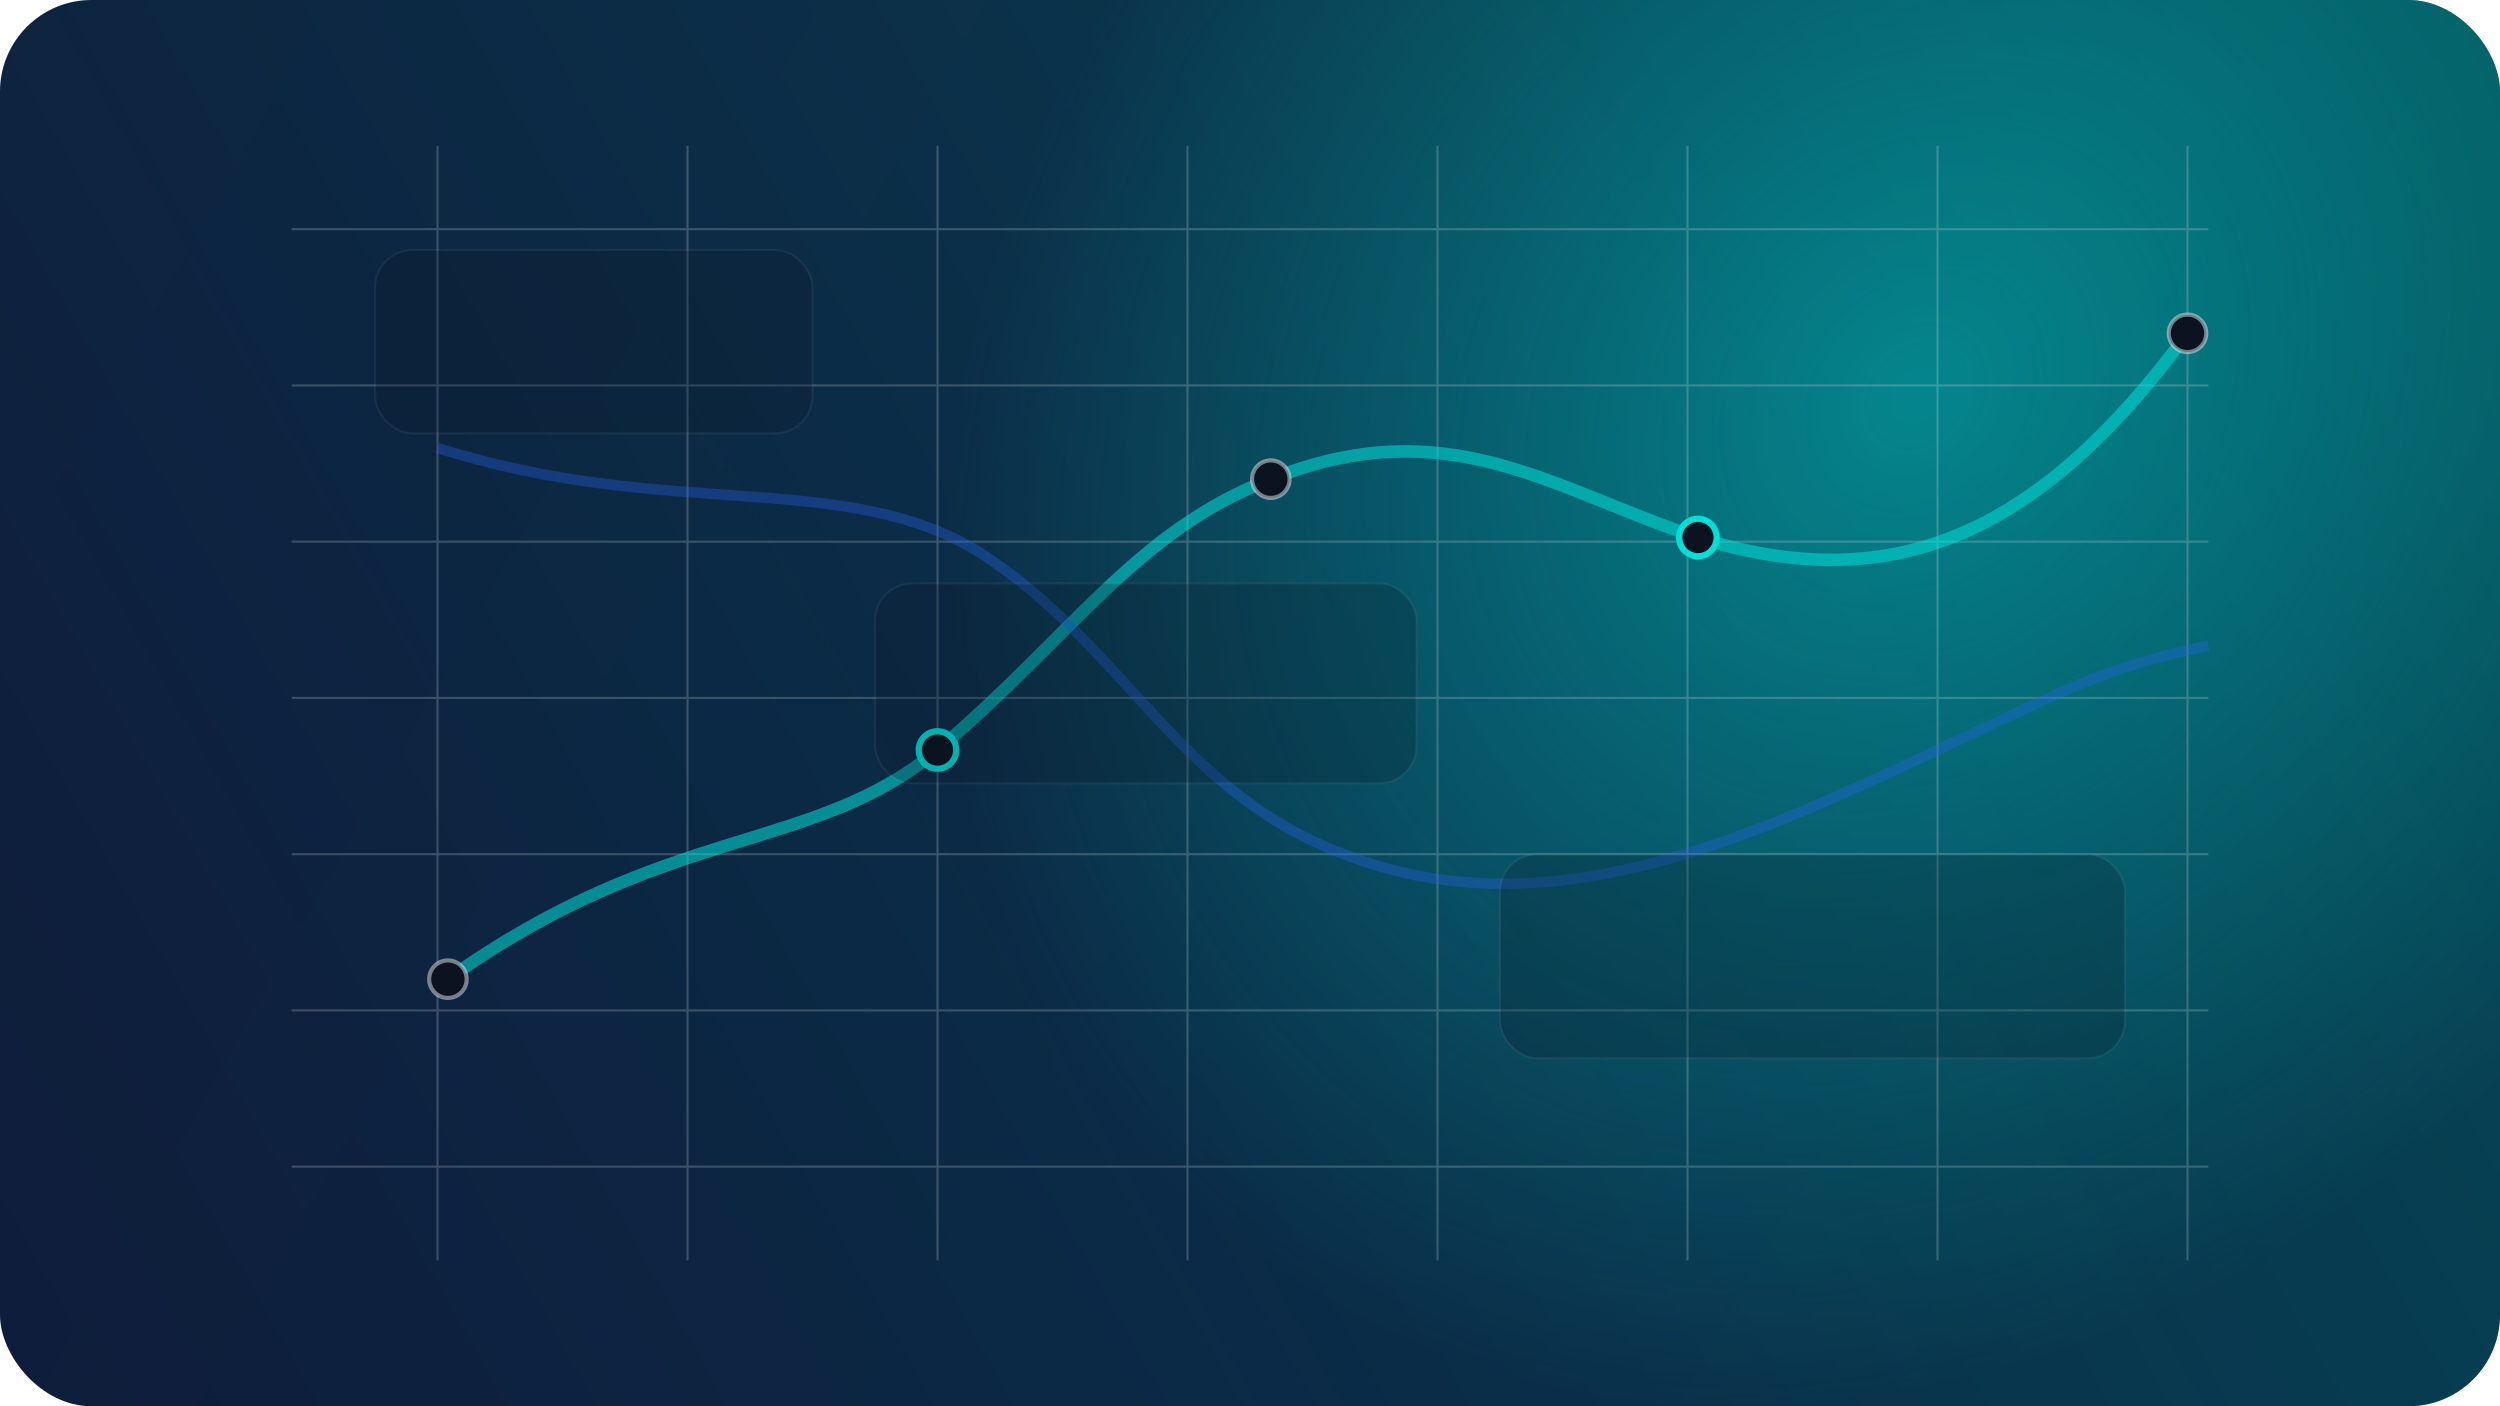 <svg width="1200" height="675" viewBox="0 0 1200 675" fill="none" xmlns="http://www.w3.org/2000/svg">
  <defs>
    <linearGradient id="bg" x1="0" y1="0" x2="1200" y2="675" gradientUnits="userSpaceOnUse">
      <stop stop-color="#0B1220" />
      <stop offset="1" stop-color="#061425" />
    </linearGradient>
    <linearGradient id="accent" x1="1200" y1="0" x2="0" y2="675" gradientUnits="userSpaceOnUse">
      <stop stop-color="#00DFD8" stop-opacity="0.55" />
      <stop offset="1" stop-color="#2563EB" stop-opacity="0.25" />
    </linearGradient>
    <radialGradient id="glow" cx="0" cy="0" r="1" gradientUnits="userSpaceOnUse" gradientTransform="translate(920 190) rotate(130) scale(520 430)">
      <stop stop-color="#00DFD8" stop-opacity="0.45" />
      <stop offset="1" stop-color="#00DFD8" stop-opacity="0" />
    </radialGradient>
  </defs>
  <rect width="1200" height="675" rx="44" fill="url(#bg)" />
  <rect width="1200" height="675" rx="44" fill="url(#accent)" opacity="0.5" />
  <rect width="1200" height="675" rx="44" fill="url(#glow)" />

  <g opacity="0.22" stroke="#E5E7EB" stroke-width="1">
    <path d="M140 110H1060" />
    <path d="M140 185H1060" />
    <path d="M140 260H1060" />
    <path d="M140 335H1060" />
    <path d="M140 410H1060" />
    <path d="M140 485H1060" />
    <path d="M140 560H1060" />
    <path d="M210 70V605" />
    <path d="M330 70V605" />
    <path d="M450 70V605" />
    <path d="M570 70V605" />
    <path d="M690 70V605" />
    <path d="M810 70V605" />
    <path d="M930 70V605" />
    <path d="M1050 70V605" />
  </g>

  <path d="M215 470C320 395 390 410 450 360C515 305 545 255 610 230C695 196 745 235 815 258C910 288 980 255 1050 160" stroke="#00DFD8" stroke-width="6" opacity="0.55" />
  <path d="M210 215C320 250 405 225 470 265C540 310 565 380 645 410C740 447 835 405 930 360C990 332 1010 320 1060 310" stroke="#2563EB" stroke-width="5" opacity="0.35" />

  <g>
    <circle cx="215" cy="470" r="9" fill="#0B1220" stroke="#E5E7EB" stroke-opacity="0.5" stroke-width="2" />
    <circle cx="450" cy="360" r="9" fill="#0B1220" stroke="#00DFD8" stroke-width="3" />
    <circle cx="610" cy="230" r="9" fill="#0B1220" stroke="#E5E7EB" stroke-opacity="0.5" stroke-width="2" />
    <circle cx="815" cy="258" r="9" fill="#0B1220" stroke="#00DFD8" stroke-width="3" />
    <circle cx="1050" cy="160" r="9" fill="#0B1220" stroke="#E5E7EB" stroke-opacity="0.5" stroke-width="2" />
  </g>

  <g opacity="0.22">
    <rect x="180" y="120" width="210" height="88" rx="18" fill="#0B1220" stroke="#E5E7EB" stroke-opacity="0.28" />
    <rect x="420" y="280" width="260" height="96" rx="18" fill="#0B1220" stroke="#E5E7EB" stroke-opacity="0.28" />
    <rect x="720" y="410" width="300" height="98" rx="18" fill="#0B1220" stroke="#E5E7EB" stroke-opacity="0.28" />
  </g>
</svg>
